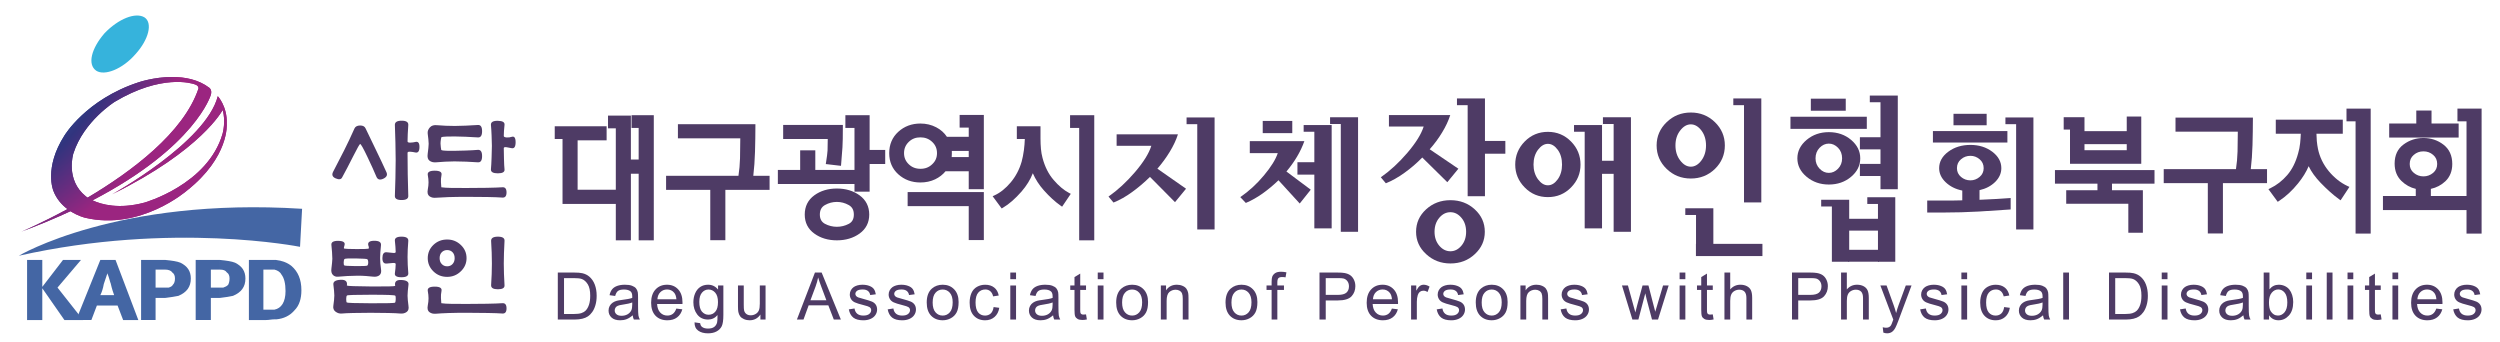 <?xml version="1.0" encoding="utf-8"?>
<!-- Generator: Adobe Illustrator 16.0.0, SVG Export Plug-In . SVG Version: 6.00 Build 0)  -->
<!DOCTYPE svg PUBLIC "-//W3C//DTD SVG 1.1//EN" "http://www.w3.org/Graphics/SVG/1.1/DTD/svg11.dtd">
<svg version="1.1" id="Layer_1" xmlns="http://www.w3.org/2000/svg" xmlns:xlink="http://www.w3.org/1999/xlink" x="0px" y="0px"
	 width="300px" height="41px" viewBox="0 0 300 41" enable-background="new 0 0 300 41" xml:space="preserve">
<g>
	<g>
		<g>
			<path fill="#4E3B65" d="M135.85,23.048c-0.753,0.549-1.498,0.965-2.228,1.258l-0.602-0.719c1.105-0.773,2.165-1.751,3.181-2.936
				c1.015-1.188,1.67-2.236,1.959-3.157h-4.166v-1.372h7.358c-0.217,0.682-0.545,1.378-0.974,2.081
				c-0.429,0.708-0.926,1.388-1.492,2.04l3.439,2.403l-1.325,1.614l-3.004-3.032C137.318,21.896,136.606,22.503,135.85,23.048z"/>
			<path fill="#4E3B65" d="M151.527,23.209c-0.661,0.47-1.34,0.854-2.028,1.144l-0.664-0.699c1.036-0.715,1.983-1.578,2.838-2.606
				c0.854-1.023,1.408-1.914,1.658-2.67h-3.356v-1.441h6.548c-0.221,0.622-0.512,1.245-0.881,1.864
				c-0.367,0.619-0.793,1.212-1.271,1.781l2.918,2.18l-1.322,1.659l-2.549-2.791C152.822,22.208,152.191,22.732,151.527,23.209z
				 M151.527,15.976v-1.464h3.546v1.464H151.527z"/>
			<path fill="#4E3B65" d="M168.536,20.737c-0.757,0.545-1.504,0.968-2.233,1.257l-0.604-0.721c1.107-0.771,2.17-1.748,3.183-2.933
				c1.013-1.185,1.668-2.236,1.959-3.153h-4.168v-1.376h7.357c-0.217,0.685-0.545,1.378-0.974,2.082
				c-0.426,0.709-0.926,1.382-1.492,2.019l3.442,2.334l-1.327,1.617l-3.006-2.963C170.01,19.58,169.301,20.192,168.536,20.737z
				 M176.972,25.124c0.804,0.735,1.205,1.631,1.205,2.694c0,1.048-0.401,1.944-1.205,2.683c-0.798,0.745-1.77,1.114-2.919,1.114
				c-1.134,0-2.104-0.369-2.911-1.114c-0.811-0.738-1.213-1.635-1.213-2.683c0-1.063,0.399-1.959,1.2-2.694
				c0.801-0.732,1.772-1.102,2.924-1.102C175.202,24.022,176.174,24.392,176.972,25.124z M175.366,29.489
				c0.381-0.447,0.569-1.001,0.569-1.671c0-0.682-0.188-1.244-0.569-1.688c-0.378-0.446-0.815-0.666-1.313-0.666
				c-0.512,0-0.958,0.22-1.337,0.666c-0.378,0.444-0.571,1.007-0.571,1.688c0,0.67,0.193,1.224,0.571,1.671
				c0.379,0.443,0.825,0.663,1.337,0.663C174.551,30.152,174.988,29.933,175.366,29.489z"/>
			<path fill="#4E3B65" d="M188.521,16.977c0.763,0.774,1.141,1.697,1.141,2.775c0,1.06-0.378,1.974-1.141,2.745
				c-0.756,0.774-1.686,1.156-2.774,1.156c-1.094,0-2.02-0.382-2.778-1.156c-0.76-0.771-1.142-1.685-1.142-2.745
				c0-1.079,0.382-2.001,1.142-2.775c0.759-0.769,1.685-1.155,2.778-1.155C186.836,15.822,187.766,16.208,188.521,16.977z
				 M186.926,21.518c0.348-0.482,0.518-1.072,0.518-1.765c0-0.715-0.17-1.311-0.518-1.781c-0.346-0.473-0.736-0.711-1.179-0.711
				c-0.436,0-0.825,0.238-1.187,0.711c-0.354,0.471-0.538,1.066-0.538,1.781c0,0.693,0.185,1.283,0.538,1.765
				c0.361,0.479,0.751,0.718,1.187,0.718C186.189,22.235,186.58,21.997,186.926,21.518z"/>
			<path fill="#4E3B65" d="M205.792,14.66c0.792,0.771,1.19,1.704,1.19,2.791c0,1.104-0.398,2.045-1.19,2.819
				c-0.795,0.769-1.76,1.152-2.892,1.152c-1.134,0-2.103-0.384-2.9-1.152c-0.801-0.773-1.205-1.714-1.205-2.819
				c0-1.087,0.404-2.02,1.205-2.791c0.798-0.771,1.767-1.158,2.9-1.158C204.032,13.502,204.997,13.889,205.792,14.66z
				 M204.166,19.261c0.369-0.491,0.557-1.093,0.557-1.81c0-0.712-0.188-1.311-0.557-1.796c-0.375-0.488-0.798-0.733-1.266-0.733
				c-0.471,0-0.893,0.245-1.271,0.733c-0.384,0.485-0.574,1.084-0.574,1.796c0,0.717,0.19,1.319,0.574,1.81
				c0.379,0.497,0.801,0.741,1.271,0.741C203.368,20.002,203.791,19.758,204.166,19.261z"/>
			<path fill="#4E3B65" d="M214.855,15.464v-1.458h9.162v1.458H214.855z M222.133,16.786c0.732,0.62,1.097,1.358,1.097,2.216
				c0,0.857-0.364,1.596-1.097,2.212c-0.732,0.62-1.626,0.93-2.674,0.93c-1.036,0-1.923-0.31-2.665-0.93
				c-0.738-0.616-1.11-1.355-1.11-2.212c0-0.858,0.372-1.596,1.11-2.216c0.742-0.619,1.629-0.929,2.665-0.929
				C220.507,15.857,221.4,16.167,222.133,16.786z M217.301,13.285v-1.441h4.189v1.441H217.301z M220.566,20.243
				c0.325-0.336,0.486-0.747,0.486-1.241c0-0.512-0.161-0.936-0.486-1.269c-0.327-0.333-0.693-0.5-1.107-0.5s-0.785,0.167-1.107,0.5
				c-0.324,0.333-0.488,0.757-0.488,1.269c0,0.494,0.164,0.905,0.488,1.241c0.322,0.337,0.693,0.503,1.107,0.503
				S220.239,20.58,220.566,20.243z"/>
			<path fill="#4E3B65" d="M233.483,21.872c-0.526-0.5-0.785-1.065-0.785-1.69c0-0.772,0.363-1.43,1.099-1.978
				c0.729-0.542,1.616-0.815,2.653-0.815c1.023,0,1.896,0.273,2.62,0.815c0.724,0.548,1.09,1.206,1.09,1.978
				c0,0.609-0.247,1.16-0.735,1.648c-0.492,0.483-1.117,0.816-1.883,0.989v1.155c0.694-0.024,1.358-0.06,1.983-0.096
				c0.629-0.035,1.212-0.077,1.754-0.119v1.376c-1.135,0.084-2.409,0.166-3.823,0.25c-1.42,0.078-2.831,0.119-4.24,0.119h-1.95
				v-1.441h2.034c0.354,0,0.715,0,1.077,0c0.357,0,0.721-0.006,1.097-0.023v-1.174C234.672,22.706,234.008,22.372,233.483,21.872z
				 M231.95,17.102v-1.373h8.937v1.373H231.95z M234.419,15.029v-1.373h3.979v1.373H234.419z M237.555,21.229
				c0.327-0.279,0.485-0.625,0.485-1.047c0-0.438-0.158-0.793-0.485-1.069c-0.324-0.277-0.691-0.414-1.104-0.414
				c-0.433,0-0.808,0.137-1.132,0.414c-0.327,0.276-0.485,0.631-0.485,1.069c0,0.422,0.158,0.768,0.485,1.047
				c0.324,0.274,0.699,0.414,1.132,0.414C236.863,21.643,237.23,21.503,237.555,21.229z"/>
			<polygon fill="#4E3B65" points="142.389,14.901 143.672,14.901 143.672,27.536 145.75,27.536 145.75,14.095 142.389,14.095 			
				"/>
			<polygon fill="#4E3B65" points="240.651,14.095 240.651,14.901 241.935,14.901 241.935,27.536 244.01,27.536 244.01,14.095 			
				"/>
			<polygon fill="#4E3B65" points="156.438,15.81 157.721,15.81 157.721,27.405 159.799,27.405 159.799,15.006 156.438,15.006 			
				"/>
			<polygon fill="#4E3B65" points="159.608,14.881 160.895,14.881 160.895,27.815 162.967,27.815 162.967,14.071 159.608,14.071 			
				"/>
			<g>
				<path fill="#4E3B65" d="M178.195,11.813h-3.359v0.808h1.283v10.925h2.076v-5.101h2.447v-1.533h-2.447V11.813z M207.998,12.621
					h1.283V24.29h2.076V11.813h-3.359V12.621z M224.376,11.468v0.801h1.283v10.437h2.075V11.468H224.376z M218.542,24.778h1.283
					v6.631h2.079v-7.438h-3.362V24.778z M224.075,24.475h1.28v6.935h2.078v-7.741h-3.358V24.475z"/>
			</g>
			<polyline fill="#4E3B65" points="203.523,30.383 203.523,25.797 202.236,25.797 202.236,24.993 205.602,24.993 205.602,30.383 
				203.523,30.383 			"/>
			<rect x="203.511" y="29.263" fill="#4E3B65" width="7.98" height="1.465"/>
			<rect x="155.693" y="19.466" fill="#4E3B65" width="2.507" height="1.489"/>
			<polyline fill="#4E3B65" points="190.162,27.405 190.162,15.81 188.882,15.81 188.882,15.006 192.243,15.006 192.243,27.405 
				190.162,27.405 			"/>
			<polyline fill="#4E3B65" points="193.637,27.815 193.637,14.881 192.351,14.881 192.351,14.071 195.713,14.071 195.713,27.815 
				193.637,27.815 			"/>
			<rect x="191.726" y="19.291" fill="#4E3B65" width="2.508" height="1.569"/>
			<rect x="223.188" y="16.468" fill="#4E3B65" width="2.7" height="1.456"/>
			<rect x="223.188" y="19.668" fill="#4E3B65" width="2.7" height="1.453"/>
			<rect x="221.784" y="29.977" fill="#4E3B65" width="3.687" height="1.427"/>
			<rect x="221.784" y="26.255" fill="#4E3B65" width="3.687" height="1.418"/>
		</g>
		<g>
			<path fill="#4E3B65" d="M45.109,17.983c0.453,0.929,0.875,1.822,1.266,2.686c0.149,0.328,0.024,0.587-0.372,0.774
				c-0.399,0.188-0.676,0.119-0.825-0.215c-0.256-0.615-0.622-1.429-1.104-2.435c-0.48-1.006-0.766-1.513-0.858-1.513
				c-0.06,0-0.34,0.494-0.837,1.48c-0.494,0.985-0.938,1.831-1.325,2.534c-0.122,0.244-0.378,0.283-0.771,0.113
				c-0.39-0.167-0.495-0.426-0.313-0.787c0.465-0.887,0.906-1.739,1.319-2.56c0.414-0.822,0.831-1.704,1.25-2.647
				c0.104-0.226,0.325-0.345,0.665-0.354c0.339-0.005,0.563,0.113,0.667,0.354C44.243,16.191,44.66,17.049,45.109,17.983z
				 M48.929,16.101c-0.015,0.322-0.023,0.608-0.023,0.864c0,0.107,0.11,0.155,0.336,0.149c0.226-0.006,0.423-0.036,0.59-0.078
				c0.342-0.09,0.508,0.116,0.503,0.62c-0.006,0.503-0.176,0.714-0.503,0.64c-0.182-0.045-0.381-0.075-0.599-0.09
				c-0.22-0.015-0.328,0.027-0.328,0.137c0,0.869,0.009,1.73,0.023,2.582c0.015,0.848,0.033,1.708,0.065,2.584
				c0.015,0.327-0.25,0.495-0.804,0.495c-0.548,0-0.819-0.168-0.804-0.495c0.03-0.679,0.053-1.394,0.065-2.144
				c0.018-0.753,0.03-1.465,0.03-2.144c0-0.676-0.012-1.376-0.03-2.108c-0.012-0.733-0.036-1.43-0.065-2.108
				c-0.015-0.346,0.256-0.521,0.816-0.521c0.556,0,0.819,0.176,0.792,0.521C48.962,15.414,48.944,15.774,48.929,16.101z"/>
			<path fill="#4E3B65" d="M52.914,21.852c0.015,0.262,0.03,0.468,0.044,0.622c0.271,0.042,0.682,0.065,1.23,0.078
				c0.544,0.006,1.167,0.006,1.861,0.006c0.708,0,1.492-0.004,2.355-0.019c0.863-0.018,1.486-0.038,1.861-0.065
				c0.349-0.035,0.519,0.173,0.519,0.617c0,0.443-0.169,0.65-0.519,0.618c-0.375-0.03-0.961-0.05-1.759-0.067
				c-0.798-0.013-1.617-0.019-2.457-0.019c-0.828,0-1.566,0.009-2.225,0.03c-0.654,0.023-1.149,0.051-1.497,0.077
				c-0.316,0.036-0.581-0.026-0.789-0.179c-0.211-0.148-0.28-0.418-0.203-0.811c0.059-0.303,0.089-0.584,0.089-0.857
				c0-0.269-0.03-0.565-0.089-0.881c-0.063-0.346,0.22-0.519,0.833-0.519c0.616,0,0.887,0.173,0.813,0.519
				C52.922,21.307,52.899,21.586,52.914,21.852z M55.886,16.411c-0.572-0.024-1.01-0.036-1.305-0.036
				c-0.304,0-0.631,0.006-0.983,0.012c-0.357,0.009-0.568,0.039-0.646,0.095c-0.012,0.054-0.03,0.155-0.053,0.304
				c-0.024,0.149-0.036,0.298-0.036,0.45c0,0.14,0.012,0.286,0.036,0.435c0.023,0.146,0.042,0.253,0.053,0.325
				c0.078,0.053,0.283,0.086,0.623,0.095c0.339,0.006,0.658,0.006,0.959,0.006c0.3,0,0.75-0.012,1.343-0.033
				c0.592-0.021,1.078-0.044,1.456-0.08c0.346-0.03,0.518,0.22,0.518,0.748c0,0.527-0.172,0.777-0.518,0.744
				c-0.378-0.026-0.839-0.057-1.391-0.077c-0.551-0.021-1.019-0.033-1.408-0.033c-0.375,0-0.745,0.012-1.105,0.033
				c-0.36,0.021-0.724,0.051-1.081,0.077c-0.324,0.033-0.592-0.033-0.801-0.188c-0.211-0.152-0.283-0.429-0.224-0.834
				c0.03-0.268,0.06-0.494,0.081-0.679s0.036-0.357,0.036-0.515c0-0.155-0.015-0.336-0.036-0.551
				c-0.021-0.208-0.05-0.435-0.081-0.685c-0.03-0.268,0.06-0.512,0.26-0.735c0.196-0.224,0.494-0.313,0.884-0.265
				c0.294,0.03,0.637,0.048,1.019,0.065c0.383,0.018,0.747,0.024,1.095,0.024c0.342,0,0.783-0.012,1.319-0.036
				c0.533-0.021,1.009-0.048,1.432-0.078c0.346-0.033,0.518,0.215,0.518,0.745s-0.172,0.774-0.518,0.744
				C56.939,16.459,56.458,16.435,55.886,16.411z M60.477,15.702c-0.018,0.245-0.023,0.447-0.023,0.611
				c0,0.104,0.112,0.164,0.336,0.182c0.226,0.012,0.419-0.009,0.586-0.068c0.33-0.122,0.497,0.092,0.497,0.64
				c0,0.554-0.167,0.786-0.497,0.711c-0.182-0.045-0.378-0.081-0.599-0.113c-0.217-0.027-0.324,0.009-0.324,0.113
				c0,0.226,0.005,0.646,0.023,1.254c0.014,0.61,0.036,1.033,0.065,1.271c0.047,0.334-0.221,0.497-0.801,0.497
				s-0.857-0.163-0.828-0.497c0.03-0.342,0.06-0.813,0.078-1.408c0.023-0.593,0.036-1.054,0.036-1.388
				c0-0.345-0.012-0.765-0.036-1.263c-0.018-0.497-0.048-0.911-0.078-1.238c-0.03-0.346,0.247-0.519,0.828-0.509
				c0.581,0.009,0.849,0.176,0.801,0.509C60.513,15.232,60.491,15.464,60.477,15.702z"/>
			<path fill="#4E3B65" d="M42.822,29.888c0.836,0,1.307-0.018,1.408-0.047c0.036-0.072,0.042-0.144,0.024-0.212
				c-0.012-0.068-0.036-0.14-0.065-0.218c-0.075-0.346,0.17-0.518,0.729-0.518c0.569,0,0.831,0.172,0.801,0.518
				c-0.03,0.286-0.054,0.575-0.078,0.861c-0.021,0.285-0.029,0.515-0.029,0.699c0,0.238,0.009,0.459,0.029,0.655
				c0.024,0.193,0.048,0.411,0.078,0.651c0.062,0.343,0,0.594-0.179,0.745c-0.181,0.148-0.426,0.211-0.747,0.179
				c-0.283-0.03-0.574-0.057-0.864-0.08c-0.294-0.024-0.628-0.036-1.006-0.036c-0.375,0-0.781,0.012-1.224,0.036
				c-0.447,0.023-0.813,0.05-1.095,0.08c-0.274,0.032-0.492-0.039-0.659-0.214c-0.164-0.17-0.223-0.424-0.176-0.754
				c0.03-0.271,0.051-0.494,0.075-0.679c0.023-0.179,0.036-0.346,0.036-0.495c0-0.256-0.012-0.523-0.036-0.801
				c-0.023-0.276-0.045-0.563-0.075-0.849c-0.047-0.346,0.229-0.512,0.822-0.506c0.592,0.006,0.846,0.179,0.754,0.506
				c-0.03,0.126-0.057,0.209-0.068,0.262c-0.012,0.055-0.012,0.103,0,0.149C41.474,29.864,41.989,29.888,42.822,29.888z
				 M44.511,34.376c1.867,0.015,2.834-0.01,2.912-0.066c-0.107-0.513,0.149-0.747,0.762-0.712c0.617,0.036,0.89,0.227,0.831,0.575
				c-0.029,0.224-0.053,0.462-0.077,0.712c-0.024,0.247-0.033,0.446-0.033,0.599c0,0.134,0.009,0.318,0.033,0.55
				c0.024,0.233,0.048,0.453,0.077,0.665c0.06,0.349-0.012,0.598-0.227,0.744c-0.206,0.151-0.47,0.212-0.785,0.179
				c-0.284-0.027-0.754-0.051-1.403-0.063c-0.649-0.018-1.357-0.024-2.12-0.024c-0.765,0-1.459,0.007-2.082,0.024
				c-0.622,0.012-1.075,0.035-1.357,0.063c-0.271,0.033-0.524-0.039-0.766-0.212c-0.238-0.172-0.331-0.423-0.271-0.756
				c0.033-0.209,0.059-0.429,0.081-0.652c0.023-0.227,0.033-0.408,0.033-0.542c0-0.14-0.009-0.327-0.033-0.574
				c-0.021-0.25-0.048-0.494-0.081-0.732c-0.042-0.349,0.235-0.542,0.842-0.578s0.87,0.196,0.777,0.691
				C41.688,34.324,42.646,34.36,44.511,34.376z M41.242,31.478c-0.009,0.203,0.017,0.328,0.077,0.373
				c0.06,0.044,0.516,0.068,1.376,0.08c0.857,0.006,1.319-0.015,1.379-0.06c0.071-0.06,0.113-0.188,0.113-0.381
				c0-0.196-0.042-0.322-0.113-0.385c-0.06-0.045-0.516-0.074-1.367-0.092c-0.848-0.012-1.304,0.006-1.367,0.071
				C41.283,31.142,41.248,31.275,41.242,31.478z M41.545,35.885c0,0.227,0.024,0.363,0.069,0.411
				c0.062,0.057,1.03,0.089,2.909,0.096c1.882,0.011,2.841-0.019,2.889-0.078c0.042-0.06,0.071-0.196,0.077-0.417
				c0.009-0.217-0.012-0.357-0.056-0.413c-0.045-0.081-1.007-0.116-2.886-0.116s-2.847,0.032-2.909,0.092
				S41.545,35.661,41.545,35.885z M47.453,32.223c0.018-0.19,0.03-0.366,0.03-0.533c0-0.104-0.11-0.146-0.318-0.134
				c-0.212,0.018-0.468,0.035-0.769,0.071c-0.346,0.03-0.515-0.196-0.506-0.679c0.006-0.482,0.176-0.706,0.506-0.676
				c0.336,0.029,0.596,0.056,0.792,0.08c0.194,0.023,0.295-0.021,0.295-0.125c0-0.196-0.012-0.399-0.03-0.61
				c-0.012-0.211-0.036-0.444-0.065-0.7c-0.045-0.345,0.22-0.518,0.794-0.518c0.572,0,0.84,0.173,0.813,0.518
				c-0.032,0.408-0.05,0.738-0.065,1.007c-0.015,0.262-0.023,0.565-0.023,0.911s0.009,0.667,0.023,0.959
				c0.015,0.291,0.033,0.619,0.065,0.982c0.027,0.327-0.247,0.494-0.824,0.494c-0.581,0-0.843-0.167-0.783-0.494
				C47.417,32.592,47.44,32.413,47.453,32.223z"/>
			<path fill="#4E3B65" d="M52.914,35.763c0.015,0.266,0.03,0.471,0.044,0.622c0.271,0.042,0.682,0.069,1.23,0.078
				c0.544,0.006,1.167,0.009,1.861,0.009c0.708,0,1.492-0.006,2.355-0.021c0.863-0.019,1.486-0.036,1.861-0.066
				c0.349-0.032,0.519,0.173,0.519,0.62c0,0.44-0.169,0.649-0.519,0.616c-0.375-0.027-0.961-0.051-1.759-0.063
				c-0.798-0.018-1.617-0.024-2.457-0.024c-0.828,0-1.566,0.007-2.225,0.03c-0.654,0.023-1.149,0.051-1.497,0.083
				c-0.316,0.03-0.581-0.032-0.789-0.185c-0.211-0.148-0.28-0.416-0.203-0.81c0.059-0.301,0.089-0.587,0.089-0.858
				c0-0.268-0.03-0.56-0.089-0.875c-0.063-0.351,0.22-0.523,0.833-0.523c0.616,0,0.887,0.173,0.813,0.523
				C52.922,35.218,52.899,35.498,52.914,35.763z M55.295,29.391c0.461,0.438,0.691,0.965,0.691,1.59c0,0.61-0.23,1.141-0.691,1.581
				c-0.453,0.441-1,0.662-1.638,0.662c-0.652,0-1.203-0.221-1.652-0.662c-0.45-0.44-0.676-0.971-0.676-1.581
				c0-0.625,0.226-1.152,0.676-1.59c0.45-0.432,1-0.649,1.652-0.649C54.295,28.741,54.843,28.959,55.295,29.391z M53.011,30.27
				c-0.172,0.173-0.256,0.41-0.256,0.711c0,0.289,0.084,0.524,0.256,0.703c0.165,0.182,0.385,0.273,0.646,0.273
				c0.266,0,0.486-0.092,0.649-0.273c0.167-0.179,0.253-0.414,0.253-0.703c0-0.301-0.087-0.538-0.253-0.711
				c-0.164-0.173-0.384-0.263-0.649-0.263C53.396,30.007,53.176,30.097,53.011,30.27z M59.747,28.399
				c0.56,0,0.825,0.173,0.795,0.518c-0.03,0.56-0.051,1.042-0.065,1.459c-0.018,0.411-0.023,0.828-0.023,1.251
				c0,0.42,0.005,0.834,0.023,1.235c0.014,0.408,0.036,0.858,0.065,1.355c0.03,0.333-0.235,0.494-0.795,0.494
				c-0.557,0-0.828-0.161-0.813-0.494c0.033-0.465,0.054-0.911,0.069-1.331c0.018-0.42,0.024-0.84,0.024-1.26
				c0-0.423-0.006-0.86-0.024-1.31c-0.015-0.453-0.036-0.918-0.069-1.4C58.919,28.572,59.19,28.399,59.747,28.399z"/>
		</g>
		<g>
			<g>
				<path fill="#4E3B65" d="M74.1,24.272h-6.393v-7.798h-0.936v-1.117h5.818v1.28h-3.478v6.336H74.1V15.19h-0.935v-1.113h2.34v5.27
					h1.34v-4.204h-0.858v-1.113h2.26v14.604h-1.402v-7.988h-1.34v7.988H74.1V24.272z"/>
				<path fill="#4E3B65" d="M78.456,28.84H76.64v-7.992h-0.933v7.992h-1.81v-4.365h-6.394v-7.796h-0.935v-1.527h6.226v1.688h-3.48
					v5.925h4.583v-7.366h-0.936v-1.527h2.745v5.271h0.933v-3.791h-0.854v-1.53h2.671V28.84z M77.05,28.429h0.989V14.231h-1.846
					v0.709h0.857v4.609h-1.751v-5.268H73.37v0.707h0.935v8.188h-5.399v-6.742h3.476v-0.872h-5.405v0.706h0.936v7.795h6.393v4.365
					h0.994v-7.991h1.751V28.429z"/>
			</g>
			<g>
				<path fill="#4E3B65" d="M88.792,21.301c0.125-0.744,0.193-1.513,0.214-2.308c0.021-0.795,0.033-1.659,0.033-2.599h-7.489v-1.281
					h8.895c0,0.95-0.018,1.98-0.047,3.084c-0.03,1.105-0.107,2.139-0.235,3.104h1.98v1.28h-5.297v6.039h-1.406v-6.039h-5.303v-1.28
					H88.792z"/>
				<path fill="#4E3B65" d="M87.043,28.825h-1.811v-6.042H79.93v-1.691h8.686c0.104-0.679,0.169-1.387,0.188-2.105
					c0.021-0.735,0.03-1.531,0.03-2.391H81.35v-1.691h9.299v0.208c0,0.953-0.018,1.995-0.048,3.088
					c-0.029,1.021-0.101,1.991-0.205,2.891h1.953v1.691h-5.306V28.825z M85.641,28.414h0.995v-6.038h5.304v-0.873h-2.013
					l0.029-0.231c0.125-0.947,0.203-1.984,0.232-3.08c0.03-1.012,0.047-1.978,0.047-2.876h-8.477v0.87h7.489v0.208
					c0,0.94-0.012,1.81-0.036,2.602c-0.018,0.801-0.096,1.587-0.22,2.334l-0.03,0.173H80.34v0.873h5.3V28.414z"/>
			</g>
			<g>
				<path fill="#4E3B65" d="M102.748,20.592v-5.449h-1.093v-1.113h2.495v4.168h1.871v1.281h-1.871v3.317h-1.402v-0.924h-9.205v-1.28
					h2.684v-2.347h1.406v2.347H102.748z M100.937,15.19c0,1.132-0.018,1.951-0.047,2.466c-0.03,0.512-0.08,1.185-0.155,2.019
					l-1.403-0.167c0.101-0.655,0.161-1.131,0.179-1.435c0.012-0.301,0.021-0.834,0.021-1.599h-5.347V15.19H100.937z M100.422,22.825
					c1.019,0,1.888,0.262,2.605,0.78c0.718,0.518,1.078,1.232,1.078,2.144c0,0.894-0.36,1.602-1.078,2.114
					c-0.718,0.515-1.587,0.771-2.605,0.771c-1.009,0-1.87-0.256-2.579-0.771c-0.715-0.513-1.069-1.221-1.069-2.114
					c0-0.911,0.354-1.626,1.069-2.144C98.552,23.087,99.413,22.825,100.422,22.825z M100.422,27.419
					c0.539,0,1.048-0.121,1.528-0.377c0.479-0.251,0.718-0.683,0.718-1.293c0-0.613-0.239-1.055-0.718-1.322
					c-0.48-0.268-0.989-0.404-1.528-0.404s-1.051,0.137-1.528,0.404s-0.718,0.709-0.718,1.322c0,0.602,0.241,1.03,0.718,1.286
					S99.883,27.419,100.422,27.419z"/>
				<path fill="#4E3B65" d="M100.422,28.84c-1.045,0-1.959-0.271-2.701-0.81c-0.768-0.551-1.152-1.322-1.152-2.281
					c0-0.977,0.384-1.751,1.149-2.311c0.744-0.543,1.658-0.816,2.704-0.816c1.057,0,1.975,0.273,2.724,0.816
					c0.769,0.56,1.162,1.334,1.162,2.311c0,0.959-0.393,1.73-1.162,2.281C102.393,28.569,101.479,28.84,100.422,28.84z
					 M100.422,23.03c-0.959,0-1.786,0.25-2.462,0.742c-0.655,0.481-0.983,1.128-0.983,1.977c0,0.834,0.328,1.471,0.983,1.947
					c0.676,0.488,1.503,0.732,2.462,0.732c0.974,0,1.808-0.244,2.487-0.732c0.664-0.477,0.988-1.113,0.988-1.947
					c0-0.849-0.325-1.495-0.992-1.977C102.229,23.28,101.396,23.03,100.422,23.03z M100.422,27.625
					c-0.575,0-1.117-0.137-1.625-0.411c-0.545-0.292-0.826-0.786-0.826-1.465c0-0.69,0.28-1.197,0.826-1.5
					c1.012-0.572,2.239-0.572,3.254,0c0.545,0.303,0.822,0.81,0.822,1.5c0,0.691-0.277,1.186-0.828,1.477
					C101.539,27.494,100.994,27.625,100.422,27.625z M100.422,24.23c-0.503,0-0.982,0.125-1.426,0.375
					c-0.414,0.232-0.614,0.604-0.614,1.144c0,0.521,0.2,0.885,0.607,1.107c0.894,0.477,1.972,0.477,2.865,0.006
					c0.411-0.214,0.607-0.58,0.607-1.113c0-0.539-0.196-0.911-0.613-1.144C101.404,24.355,100.922,24.23,100.422,24.23z
					 M104.355,22.998h-1.817v-0.917h-9.195V20.39h2.677v-2.35h1.817v2.35h4.701v-5.039h-1.092v-1.53h2.909v4.168h1.87v1.691h-1.87
					V22.998z M102.95,22.587h0.995V19.27h1.871v-0.867h-1.871v-4.171h-2.084v0.709h1.089v5.856h-5.526v-2.346h-0.991v2.346h-2.68
					v0.87h9.198V22.587z M100.919,19.901l-1.825-0.214l0.033-0.208c0.102-0.646,0.164-1.123,0.179-1.417
					c0.012-0.266,0.024-0.73,0.024-1.382h-5.351v-1.69h7.164v0.202c0,1.126-0.015,1.96-0.048,2.478
					c-0.033,0.512-0.086,1.191-0.158,2.025L100.919,19.901z M99.565,19.329l0.982,0.113c0.065-0.732,0.11-1.331,0.137-1.798
					c0.03-0.479,0.047-1.233,0.047-2.246h-6.339v0.87h5.345v0.206c0,0.777-0.005,1.307-0.024,1.61
					C99.701,18.362,99.651,18.77,99.565,19.329z"/>
			</g>
			<g>
				<path fill="#4E3B65" d="M117.853,22.497h-1.402v-2.149h-3.088c-0.321,0.417-0.732,0.744-1.238,0.982
					c-0.503,0.242-1.063,0.363-1.676,0.363c-0.986,0-1.826-0.31-2.51-0.929c-0.686-0.616-1.031-1.414-1.031-2.388
					c0-0.983,0.345-1.787,1.031-2.412c0.684-0.625,1.524-0.936,2.51-0.936c0.654,0,1.256,0.143,1.804,0.423
					c0.542,0.286,0.968,0.676,1.269,1.167h2.93v-1.507h-1.093v-1.12h2.495V22.497z M110.463,20.461c0.616,0,1.131-0.203,1.551-0.607
					c0.423-0.405,0.634-0.896,0.634-1.477c0-0.592-0.214-1.09-0.64-1.495c-0.425-0.402-0.947-0.607-1.56-0.607
					c-0.614,0-1.126,0.206-1.543,0.607c-0.417,0.405-0.625,0.903-0.625,1.495c0,0.581,0.208,1.072,0.625,1.477
					C109.322,20.258,109.841,20.461,110.463,20.461z M117.853,28.602h-1.402v-4.067h-7.328v-1.283h8.73V28.602z M116.451,19.049
					V17.9h-2.466c0.013,0.078,0.024,0.155,0.024,0.232c0.006,0.075,0.012,0.155,0.012,0.245c0,0.11-0.006,0.22-0.018,0.336
					s-0.024,0.227-0.047,0.336H116.451z"/>
				<path fill="#4E3B65" d="M118.061,28.81h-1.813v-4.072h-7.331v-1.691h9.144V28.81z M116.656,28.399h0.994v-4.943h-8.322v0.869
					h7.328V28.399z M118.061,22.7h-1.813v-2.149h-2.784c-0.33,0.404-0.75,0.726-1.248,0.967c-0.533,0.254-1.125,0.379-1.768,0.379
					c-1.037,0-1.927-0.328-2.65-0.98c-0.727-0.654-1.093-1.509-1.093-2.54c0-1.039,0.366-1.902,1.093-2.564
					c0.724-0.658,1.613-0.989,2.65-0.989c0.684,0,1.321,0.149,1.896,0.45c0.539,0.28,0.974,0.667,1.287,1.144h2.617v-1.102h-1.093
					v-1.524h2.906V22.7z M116.656,22.292h0.994v-8.09h-2.084v0.703h1.09v1.921h-3.251l-0.06-0.099
					c-0.283-0.455-0.679-0.822-1.188-1.09c-0.515-0.268-1.09-0.405-1.708-0.405c-0.933,0-1.727,0.298-2.371,0.884
					c-0.652,0.587-0.965,1.325-0.965,2.26c0,0.923,0.313,1.653,0.962,2.237c0.643,0.58,1.441,0.871,2.374,0.871
					c0.577,0,1.113-0.112,1.589-0.339c0.474-0.226,0.864-0.536,1.167-0.923l0.06-0.08h3.392V22.292z M110.463,20.664
					c-0.676,0-1.248-0.221-1.701-0.662c-0.458-0.443-0.688-0.989-0.688-1.625c0-0.646,0.229-1.197,0.688-1.638
					c0.453-0.447,1.021-0.667,1.686-0.667c0.667,0,1.235,0.221,1.699,0.662c0.471,0.447,0.703,0.997,0.703,1.644
					c0,0.637-0.232,1.182-0.693,1.625C111.701,20.443,111.129,20.664,110.463,20.664z M110.448,16.482
					c-0.566,0-1.022,0.179-1.4,0.548c-0.378,0.37-0.563,0.81-0.563,1.346c0,0.53,0.184,0.965,0.563,1.331
					c0.378,0.369,0.839,0.55,1.415,0.55c0.563,0,1.027-0.182,1.408-0.553c0.387-0.363,0.569-0.798,0.569-1.328
					c0-0.536-0.185-0.977-0.575-1.346C111.475,16.661,111.013,16.482,110.448,16.482z M116.656,19.255h-2.945l0.045-0.242
					c0.014-0.104,0.032-0.208,0.044-0.315c0.006-0.113,0.012-0.218,0.012-0.322c0-0.083,0-0.161-0.006-0.232
					c-0.006-0.071-0.013-0.143-0.024-0.214l-0.03-0.236h2.903V19.255z M114.197,18.847h2.051v-0.738h-2.031c0,0,0,0.006,0,0.009
					c0.006,0.08,0.006,0.167,0.006,0.259c0,0.116-0.003,0.232-0.012,0.354C114.205,18.77,114.203,18.805,114.197,18.847z"/>
			</g>
			<g>
				<path fill="#4E3B65" d="M124.901,19.002c0.292,1.092,0.753,2.004,1.378,2.733c0.631,0.727,1.269,1.26,1.915,1.6l-0.795,1.182
					c-0.646-0.447-1.307-1.061-1.989-1.822c-0.682-0.769-1.176-1.603-1.492-2.513c-0.256,0.934-0.756,1.821-1.495,2.667
					c-0.735,0.85-1.458,1.482-2.167,1.896l-0.825-1.116c0.717-0.327,1.385-0.864,2.01-1.608c0.625-0.744,1.078-1.602,1.355-2.578
					c0.116-0.417,0.208-0.878,0.277-1.394c0.066-0.512,0.107-1.039,0.117-1.575h-0.968v-1.117h2.433v1.248
					c0,0.461,0.018,0.89,0.057,1.289C124.747,18.293,124.809,18.662,124.901,19.002z M131.112,28.634h-1.405V15.143h-1.093v-1.113
					h2.498V28.634z"/>
				<path fill="#4E3B65" d="M131.312,28.84h-1.811V15.351h-1.093v-1.53h2.903V28.84z M129.913,28.429h0.991V14.231h-2.084v0.709
					h1.093V28.429z M120.203,25.017l-1.087-1.471l0.227-0.104c0.688-0.313,1.34-0.837,1.941-1.552
					c0.604-0.72,1.045-1.56,1.316-2.501c0.11-0.405,0.2-0.863,0.269-1.37c0.056-0.435,0.095-0.884,0.11-1.34h-0.959v-1.527h2.84
					v1.453c0,0.449,0.018,0.878,0.054,1.271c0.035,0.381,0.099,0.745,0.188,1.069c0.28,1.063,0.729,1.958,1.337,2.653
					c0.607,0.71,1.232,1.228,1.849,1.555l0.206,0.107l-1.04,1.542l-0.172-0.119c-0.656-0.458-1.337-1.077-2.025-1.852
					c-0.563-0.631-1.003-1.316-1.318-2.042c-0.292,0.758-0.748,1.494-1.355,2.196c-0.753,0.858-1.498,1.514-2.222,1.936
					L120.203,25.017z M119.738,23.706l0.569,0.766c0.64-0.402,1.298-0.992,1.962-1.754c0.715-0.821,1.203-1.694,1.453-2.591
					l0.179-0.637l0.214,0.625c0.301,0.882,0.79,1.703,1.45,2.442c0.604,0.682,1.2,1.244,1.781,1.667l0.55-0.821
					c-0.599-0.35-1.191-0.864-1.769-1.537c-0.646-0.745-1.125-1.694-1.423-2.811c-0.095-0.351-0.164-0.735-0.2-1.143
					c-0.036-0.405-0.06-0.843-0.06-1.307v-1.042h-2.019v0.706h0.97l-0.005,0.208c-0.012,0.542-0.048,1.081-0.119,1.599
					c-0.068,0.521-0.158,1.004-0.277,1.42c-0.286,1-0.756,1.894-1.396,2.656C121.024,22.837,120.399,23.36,119.738,23.706z"/>
			</g>
		</g>
		<g>
			<path fill="#36B3DC" d="M17.346,2.089c0.997,0.667,0.5,2.656-1.075,4.395c-1.578,1.825-3.737,2.656-4.731,1.995
				C10.464,7.728,10.964,5.82,12.534,4C14.195,2.255,16.271,1.428,17.346,2.089"/>
			<path fill="#4466A4" d="M2.255,30.691c0,0,11.774-7.042,33.996-5.636l-0.247,4.564C36.003,29.62,20.662,26.55,2.255,30.691"/>
			<polygon fill="#4466A4" points="3.25,31.192 5.075,31.192 5.075,34.426 7.561,31.192 9.72,31.192 6.9,34.51 9.97,38.404 
				7.73,38.404 5.075,34.593 5.075,38.404 3.25,38.404 			"/>
			<path fill="#4466A4" d="M12.04,31.192h0.831v1.655l-0.417,1.245c-0.08,0.5-0.247,0.997-0.414,1.325h0.831v1.247h-1.245
				l-0.661,1.739H9.136L12.04,31.192z M12.87,31.192h0.994l2.734,7.212h-1.822l-0.665-1.739H12.87v-1.247h0.828
				c-0.084-0.248-0.25-0.665-0.414-1.403c-0.083-0.166-0.167-0.667-0.414-1.247v0.08V31.192z"/>
			<path fill="#4466A4" d="M16.932,31.192h2.319h0.581v1.161H18.67v2.156h0.911h0.25v1.244h-0.161H18.67v2.65h-1.739V31.192z
				 M19.832,31.192c0.83,0.083,1.411,0.167,1.822,0.333c0.83,0.414,1.245,0.995,1.245,1.906c0,0.994-0.5,1.658-1.489,2.072
				c-0.413,0.083-0.914,0.167-1.578,0.25V34.51h0.417c0.247-0.084,0.413-0.167,0.494-0.334c0.167-0.161,0.253-0.411,0.253-0.744
				c0-0.334-0.087-0.584-0.334-0.747c-0.167-0.248-0.5-0.331-0.83-0.331V31.192z"/>
			<path fill="#4466A4" d="M23.482,31.192h2.319h0.581v1.161h-1.078v2.156h0.914h0.164v1.244h-0.164h-0.914v2.65h-1.822V31.192z
				 M26.383,31.192c0.831,0.083,1.412,0.167,1.825,0.333c0.828,0.414,1.242,0.995,1.242,1.906c0,0.994-0.498,1.658-1.492,2.072
				c-0.33,0.083-0.911,0.167-1.575,0.25V34.51h0.414c0.25-0.084,0.417-0.167,0.581-0.334c0.083-0.161,0.167-0.411,0.167-0.744
				c0-0.334-0.083-0.584-0.331-0.747c-0.167-0.248-0.417-0.331-0.831-0.331V31.192z"/>
			<path fill="#4466A4" d="M29.867,31.192h1.739h1.325v1.161h-0.494h-0.831v4.806h0.912h0.414v1.161
				c-0.331,0-0.655,0.084-0.995,0.084h-2.069V31.192z M32.931,31.192h0.172c0.741,0.083,1.409,0.333,1.903,0.747
				c0.745,0.664,1.162,1.575,1.162,2.897c0,0.997-0.25,1.828-0.833,2.406c-0.572,0.667-1.325,0.997-2.153,1.077h-0.25v-1.161
				c0.831-0.163,1.331-0.911,1.331-2.233c0-0.911-0.169-1.578-0.5-1.995c-0.167-0.327-0.498-0.494-0.831-0.577V31.192z"/>
			<g>
				<defs>
					<path id="SVGID_1_" d="M10.3,23.563c-2.486-1.989-1.498-5.139-1.498-5.139c1.247-3.898,4.979-6.217,4.979-6.217
						c5.56-3.317,9.201-2.24,9.618-2.079c0.5,0.172,0.417,0.503,0.417,0.503c-1.784,5.298-8.037,9.963-13.301,13.086
						C10.372,23.626,10.3,23.563,10.3,23.563 M16.601,9.884C10.3,11.957,7.73,16.269,7.73,16.269
						c-2.486,3.894-1.325,6.627-1.325,6.627c0.381,0.996,1.037,1.704,1.691,2.195c-3.153,1.715-5.512,2.701-5.512,2.701
						c2.153-0.805,4.104-1.626,5.873-2.447c0.923,0.592,1.759,0.785,1.759,0.785c6.631,1.578,12.182-3.234,12.182-3.234
						c5.146-4.054,4.815-8.039,4.815-8.039c0.083-2.069-1.078-3.316-1.078-3.316c-1.412,5.556-12.688,11.776-12.688,11.776
						c10.776-5.309,13.268-10.115,13.268-10.115c0.411,1.325,0,2.82,0,2.82c-1.744,6.131-9.37,8.287-9.37,8.287
						c-3.085,0.828-5.178,0.229-6.242-0.268c12.399-6.45,14.201-12.664,14.201-12.664c0.167-0.581-0.164-0.828-0.164-0.828
						c-1.313-1.009-2.963-1.313-4.464-1.313C18.474,9.235,16.601,9.884,16.601,9.884"/>
				</defs>
				<clipPath id="SVGID_2_">
					<use xlink:href="#SVGID_1_"  overflow="visible"/>
				</clipPath>
				
					<radialGradient id="SVGID_3_" cx="22.25" cy="92.847" r="1.103" gradientTransform="matrix(29.364 0 0 -29.364 -663.125 2726.656)" gradientUnits="userSpaceOnUse">
					<stop  offset="0" style="stop-color:#359553"/>
					<stop  offset="0.01" style="stop-color:#359553"/>
					<stop  offset="0.36" style="stop-color:#2196CC"/>
					<stop  offset="0.75" style="stop-color:#313480"/>
					<stop  offset="1" style="stop-color:#9B2580"/>
				</radialGradient>
				<rect x="2.585" y="8.89" clip-path="url(#SVGID_2_)" fill="url(#SVGID_3_)" width="24.959" height="18.902"/>
			</g>
			<g>
				<defs>
					<path id="SVGID_4_" d="M10.3,23.563c-2.486-1.989-1.498-5.139-1.498-5.139c1.247-3.898,4.979-6.217,4.979-6.217
						c5.56-3.317,9.201-2.24,9.618-2.079c0.5,0.172,0.417,0.503,0.417,0.503c-1.784,5.298-8.037,9.963-13.301,13.086
						C10.372,23.626,10.3,23.563,10.3,23.563 M16.601,9.884C10.3,11.957,7.73,16.269,7.73,16.269
						c-2.486,3.894-1.325,6.627-1.325,6.627c0.381,0.996,1.037,1.704,1.691,2.195c-3.153,1.715-5.512,2.701-5.512,2.701
						c2.153-0.805,4.104-1.626,5.873-2.447c0.923,0.592,1.759,0.785,1.759,0.785c6.631,1.578,12.182-3.234,12.182-3.234
						c5.146-4.054,4.815-8.039,4.815-8.039c0.083-2.069-1.078-3.316-1.078-3.316c-1.412,5.556-12.688,11.776-12.688,11.776
						c10.776-5.309,13.268-10.115,13.268-10.115c0.411,1.325,0,2.82,0,2.82c-1.744,6.131-9.37,8.287-9.37,8.287
						c-3.085,0.828-5.178,0.229-6.242-0.268c12.399-6.45,14.201-12.664,14.201-12.664c0.167-0.581-0.164-0.828-0.164-0.828
						c-1.313-1.009-2.963-1.313-4.464-1.313C18.474,9.235,16.601,9.884,16.601,9.884"/>
				</defs>
				<clipPath id="SVGID_5_">
					<use xlink:href="#SVGID_4_"  overflow="visible"/>
				</clipPath>
				
					<radialGradient id="SVGID_6_" cx="22.25" cy="92.847" r="1.103" gradientTransform="matrix(29.364 0 0 -29.364 -663.125 2726.656)" gradientUnits="userSpaceOnUse">
					<stop  offset="0" style="stop-color:#359553"/>
					<stop  offset="0.01" style="stop-color:#359553"/>
					<stop  offset="0.36" style="stop-color:#2697CB"/>
					<stop  offset="0.75" style="stop-color:#31347E"/>
					<stop  offset="1" style="stop-color:#9B2580"/>
				</radialGradient>
				<rect x="2.585" y="8.89" clip-path="url(#SVGID_5_)" fill="url(#SVGID_6_)" width="24.959" height="18.902"/>
			</g>
		</g>
		<g>
			<path fill="#4E3B65" d="M270.3,17.406c0.027-1.09,0.048-2.129,0.048-3.085v-0.206h-9.287v1.688h7.477
				c-0.006,0.857-0.015,1.652-0.033,2.385c-0.021,0.723-0.083,1.432-0.19,2.106h-8.668v1.685h5.291v6.033h1.813v-6.033h5.292v-1.685
				h-1.95C270.201,19.392,270.27,18.424,270.3,17.406z"/>
			<polygon fill="#4E3B65" points="281.579,14.559 282.669,14.559 282.669,28.03 284.482,28.03 284.482,13.034 281.579,13.034 			
				"/>
			<path fill="#4E3B65" d="M279.459,20.547c-0.652-0.789-1.096-1.691-1.302-2.68c-0.059-0.286-0.106-0.604-0.14-0.95
				c-0.023-0.286-0.039-0.578-0.042-0.869h3.16v-1.685h-8.04v1.685h3.002c-0.019,0.381-0.039,0.763-0.081,1.137
				c-0.044,0.429-0.125,0.834-0.238,1.212c-0.28,1.045-0.718,1.927-1.301,2.605c-0.59,0.685-1.275,1.221-2.046,1.59l-0.221,0.104
				l1.117,1.521l0.164-0.106c0.81-0.533,1.581-1.241,2.277-2.108c0.563-0.694,0.988-1.388,1.271-2.06
				c0.321,0.67,0.804,1.336,1.435,1.992c0.772,0.801,1.522,1.469,2.222,1.975l0.176,0.125l1.061-1.608l-0.218-0.099
				C280.877,21.938,280.117,21.342,279.459,20.547z"/>
			<polygon fill="#4E3B65" points="295.038,14.821 291.783,14.821 291.783,13.264 289.955,13.264 289.955,14.821 286.703,14.821 
				286.703,16.507 295.038,16.507 			"/>
			<path fill="#4E3B65" d="M294.893,13.034v1.525h1.09v8.963h-4.279v-0.858c0.664-0.143,1.25-0.452,1.745-0.916
				c0.544-0.521,0.824-1.215,0.824-2.067c0-1.007-0.354-1.787-1.063-2.328c-0.686-0.527-1.492-0.795-2.397-0.795
				c-0.879,0-1.683,0.259-2.376,0.771c-0.721,0.521-1.081,1.298-1.081,2.302c0,0.852,0.274,1.552,0.816,2.081
				c0.488,0.477,1.068,0.798,1.721,0.953v0.858h-3.939v1.688h10.029v2.82h1.81V13.034H294.893z M289.648,18.591
				c0.333-0.289,0.715-0.429,1.164-0.429c0.453,0,0.837,0.14,1.17,0.429c0.322,0.277,0.48,0.631,0.48,1.09
				c0,0.44-0.162,0.786-0.483,1.06c-0.342,0.283-0.724,0.424-1.167,0.424c-0.44,0-0.821-0.141-1.158-0.424
				c-0.328-0.273-0.488-0.619-0.488-1.06C289.166,19.222,289.324,18.868,289.648,18.591z"/>
			<g>
				<path fill="#4E3B65" d="M248.399,19.654h8.552v-5.67h-1.742v1.754h-5.071v-1.673h-2.495v1.483h0.757V19.654z M250.138,18.025
					v-0.727h5.071v0.727H250.138z"/>
				<polygon fill="#4E3B65" points="258.541,22.039 258.541,20.41 246.595,20.41 246.595,22.039 251.695,22.039 251.695,22.828 
					247.946,22.828 247.946,24.451 255.399,24.451 255.399,27.929 257.145,27.929 257.145,22.828 253.438,22.828 253.438,22.039 
									"/>
			</g>
		</g>
	</g>
	<g>
		<path fill="#4E3B65" d="M66.936,38.345v-5.64h1.941c0.44,0,0.774,0.026,1.003,0.08c0.324,0.074,0.602,0.211,0.828,0.402
			c0.298,0.253,0.521,0.574,0.667,0.965c0.149,0.393,0.224,0.839,0.224,1.34c0,0.429-0.051,0.81-0.152,1.138
			c-0.098,0.333-0.229,0.607-0.384,0.821c-0.158,0.221-0.328,0.387-0.512,0.512c-0.188,0.126-0.411,0.221-0.673,0.283
			c-0.266,0.063-0.566,0.099-0.909,0.099H66.936z M67.683,37.678h1.203c0.372,0,0.664-0.036,0.875-0.104s0.378-0.167,0.506-0.292
			c0.176-0.176,0.313-0.413,0.411-0.711c0.102-0.302,0.148-0.661,0.148-1.09c0-0.59-0.095-1.042-0.288-1.358
			c-0.194-0.315-0.429-0.529-0.706-0.637c-0.2-0.078-0.523-0.113-0.968-0.113h-1.181V37.678z"/>
		<path fill="#4E3B65" d="M75.925,37.838c-0.256,0.221-0.503,0.373-0.739,0.465c-0.238,0.09-0.491,0.131-0.766,0.131
			c-0.447,0-0.792-0.106-1.033-0.327s-0.36-0.5-0.36-0.84c0-0.202,0.045-0.381,0.134-0.548c0.093-0.167,0.211-0.298,0.361-0.399
			c0.146-0.101,0.312-0.176,0.497-0.226c0.134-0.036,0.34-0.071,0.613-0.104c0.56-0.068,0.971-0.146,1.236-0.238
			c0.003-0.095,0.003-0.155,0.003-0.182c0-0.28-0.065-0.479-0.193-0.596c-0.179-0.155-0.44-0.231-0.79-0.231
			c-0.327,0-0.565,0.053-0.72,0.166c-0.159,0.116-0.271,0.318-0.346,0.607l-0.676-0.093c0.06-0.288,0.161-0.521,0.304-0.699
			c0.14-0.179,0.342-0.315,0.61-0.414c0.269-0.095,0.575-0.143,0.927-0.143c0.348,0,0.634,0.038,0.851,0.122
			c0.218,0.083,0.378,0.185,0.479,0.31c0.104,0.125,0.176,0.28,0.217,0.471c0.021,0.118,0.033,0.333,0.033,0.637v0.924
			c0,0.646,0.015,1.054,0.044,1.224c0.029,0.17,0.089,0.333,0.176,0.491h-0.724C75.993,38.201,75.946,38.031,75.925,37.838z
			 M75.868,36.293c-0.25,0.104-0.628,0.19-1.131,0.262c-0.283,0.039-0.486,0.086-0.602,0.141c-0.119,0.047-0.211,0.125-0.274,0.223
			c-0.065,0.099-0.095,0.209-0.095,0.33c0,0.186,0.068,0.337,0.208,0.459c0.14,0.125,0.346,0.186,0.613,0.186
			c0.269,0,0.503-0.058,0.712-0.173c0.208-0.12,0.361-0.277,0.459-0.479c0.074-0.158,0.11-0.388,0.11-0.694V36.293z"/>
		<path fill="#4E3B65" d="M81.16,37.028l0.718,0.089c-0.113,0.417-0.322,0.742-0.629,0.972c-0.303,0.231-0.693,0.345-1.17,0.345
			c-0.596,0-1.069-0.185-1.42-0.551c-0.348-0.366-0.524-0.884-0.524-1.546c0-0.69,0.176-1.22,0.53-1.602
			c0.354-0.381,0.813-0.568,1.379-0.568c0.545,0,0.992,0.185,1.336,0.557c0.346,0.372,0.519,0.894,0.519,1.569
			c0,0.041,0,0.104-0.003,0.185h-3.046c0.027,0.449,0.152,0.792,0.381,1.03c0.229,0.241,0.512,0.36,0.854,0.36
			c0.253,0,0.471-0.068,0.649-0.202C80.912,37.534,81.056,37.32,81.16,37.028z M78.888,35.909h2.281
			c-0.03-0.346-0.119-0.602-0.262-0.774c-0.22-0.269-0.506-0.399-0.857-0.399c-0.318,0-0.583,0.107-0.801,0.318
			C79.03,35.266,78.911,35.552,78.888,35.909z"/>
		<path fill="#4E3B65" d="M83.345,38.681l0.673,0.099c0.026,0.208,0.107,0.363,0.235,0.456c0.169,0.128,0.405,0.193,0.703,0.193
			c0.321,0,0.568-0.065,0.741-0.193c0.175-0.128,0.292-0.308,0.354-0.539c0.036-0.141,0.054-0.435,0.051-0.888
			c-0.304,0.357-0.679,0.536-1.131,0.536c-0.56,0-0.995-0.203-1.304-0.607c-0.307-0.405-0.462-0.894-0.462-1.459
			c0-0.391,0.071-0.751,0.211-1.078c0.143-0.33,0.346-0.584,0.613-0.766c0.268-0.179,0.584-0.268,0.944-0.268
			c0.482,0,0.882,0.193,1.194,0.583v-0.491h0.637v3.531c0,0.635-0.065,1.084-0.193,1.353c-0.131,0.262-0.334,0.473-0.616,0.625
			C85.715,39.923,85.37,40,84.958,40c-0.485,0-0.88-0.107-1.179-0.327C83.479,39.452,83.333,39.125,83.345,38.681z M83.917,36.228
			c0,0.536,0.107,0.926,0.318,1.173c0.215,0.247,0.48,0.369,0.801,0.369c0.318,0,0.583-0.122,0.8-0.366
			c0.215-0.244,0.322-0.631,0.322-1.152c0-0.5-0.11-0.878-0.333-1.132c-0.221-0.253-0.489-0.377-0.802-0.377
			c-0.306,0-0.568,0.121-0.783,0.372C84.024,35.363,83.917,35.736,83.917,36.228z"/>
		<path fill="#4E3B65" d="M91.25,38.345v-0.602c-0.315,0.461-0.75,0.69-1.295,0.69c-0.241,0-0.465-0.044-0.676-0.137
			c-0.208-0.093-0.364-0.208-0.465-0.349c-0.102-0.14-0.172-0.313-0.214-0.515c-0.027-0.134-0.042-0.352-0.042-0.644v-2.531h0.693
			v2.264c0,0.363,0.012,0.607,0.042,0.732c0.045,0.182,0.137,0.324,0.277,0.429c0.14,0.104,0.316,0.154,0.524,0.154
			c0.205,0,0.402-0.053,0.583-0.16c0.182-0.104,0.31-0.25,0.387-0.435c0.075-0.182,0.113-0.447,0.113-0.799v-2.186h0.69v4.086H91.25
			z"/>
		<path fill="#4E3B65" d="M95.628,38.345l2.165-5.64h0.804l2.308,5.64h-0.849l-0.658-1.709H97.04l-0.62,1.709H95.628z
			 M97.254,36.028h1.911l-0.587-1.561c-0.178-0.477-0.312-0.864-0.402-1.171c-0.071,0.361-0.172,0.721-0.303,1.075L97.254,36.028z"
			/>
		<path fill="#4E3B65" d="M101.86,37.124l0.685-0.107c0.039,0.273,0.146,0.482,0.322,0.631c0.176,0.146,0.423,0.221,0.735,0.221
			c0.319,0,0.553-0.065,0.708-0.196c0.155-0.131,0.232-0.28,0.232-0.456c0-0.157-0.068-0.279-0.206-0.369
			c-0.095-0.063-0.33-0.14-0.706-0.235c-0.509-0.128-0.86-0.238-1.057-0.333c-0.197-0.093-0.345-0.221-0.446-0.388
			c-0.102-0.166-0.152-0.348-0.152-0.548c0-0.182,0.042-0.352,0.125-0.506c0.084-0.155,0.197-0.283,0.34-0.388
			c0.11-0.077,0.256-0.146,0.44-0.202c0.188-0.054,0.387-0.08,0.599-0.08c0.321,0,0.601,0.044,0.845,0.14
			c0.241,0.09,0.42,0.215,0.536,0.373c0.116,0.157,0.193,0.369,0.238,0.634l-0.675,0.089c-0.033-0.208-0.123-0.372-0.269-0.488
			c-0.148-0.119-0.357-0.179-0.625-0.179c-0.319,0-0.545,0.054-0.682,0.158c-0.134,0.104-0.203,0.229-0.203,0.369
			c0,0.09,0.027,0.17,0.083,0.241c0.057,0.077,0.146,0.137,0.265,0.185c0.071,0.026,0.274,0.083,0.613,0.179
			c0.488,0.131,0.831,0.238,1.024,0.321c0.194,0.083,0.346,0.203,0.456,0.363c0.11,0.158,0.167,0.357,0.167,0.59
			s-0.068,0.449-0.202,0.655c-0.134,0.202-0.331,0.36-0.584,0.47c-0.253,0.113-0.541,0.167-0.86,0.167
			c-0.53,0-0.935-0.106-1.215-0.327C102.116,37.886,101.938,37.559,101.86,37.124z"/>
		<path fill="#4E3B65" d="M106.523,37.124l0.684-0.107c0.039,0.273,0.146,0.482,0.322,0.631c0.176,0.146,0.422,0.221,0.735,0.221
			c0.318,0,0.554-0.065,0.708-0.196c0.155-0.131,0.232-0.28,0.232-0.456c0-0.157-0.068-0.279-0.205-0.369
			c-0.095-0.063-0.331-0.14-0.706-0.235c-0.509-0.128-0.86-0.238-1.058-0.333c-0.196-0.093-0.345-0.221-0.446-0.388
			c-0.101-0.166-0.152-0.348-0.152-0.548c0-0.182,0.042-0.352,0.125-0.506c0.083-0.155,0.197-0.283,0.339-0.388
			c0.11-0.077,0.256-0.146,0.44-0.202c0.188-0.054,0.388-0.08,0.599-0.08c0.321,0,0.602,0.044,0.846,0.14
			c0.241,0.09,0.42,0.215,0.536,0.373c0.116,0.157,0.193,0.369,0.238,0.634l-0.676,0.089c-0.033-0.208-0.123-0.372-0.268-0.488
			c-0.149-0.119-0.357-0.179-0.625-0.179c-0.319,0-0.545,0.054-0.682,0.158c-0.134,0.104-0.203,0.229-0.203,0.369
			c0,0.09,0.027,0.17,0.083,0.241c0.056,0.077,0.146,0.137,0.265,0.185c0.071,0.026,0.274,0.083,0.613,0.179
			c0.488,0.131,0.831,0.238,1.024,0.321s0.345,0.203,0.456,0.363c0.11,0.158,0.167,0.357,0.167,0.59s-0.068,0.449-0.202,0.655
			c-0.134,0.202-0.331,0.36-0.584,0.47c-0.253,0.113-0.542,0.167-0.86,0.167c-0.53,0-0.935-0.106-1.215-0.327
			C106.779,37.886,106.6,37.559,106.523,37.124z"/>
		<path fill="#4E3B65" d="M111.207,36.302c0-0.756,0.208-1.316,0.631-1.683c0.352-0.301,0.777-0.452,1.283-0.452
			c0.563,0,1.022,0.182,1.376,0.551c0.357,0.369,0.536,0.875,0.536,1.524c0,0.527-0.077,0.94-0.235,1.241
			c-0.157,0.302-0.387,0.534-0.69,0.7c-0.301,0.167-0.628,0.25-0.986,0.25c-0.571,0-1.033-0.182-1.387-0.548
			C111.383,37.517,111.207,36.992,111.207,36.302z M111.919,36.302c0,0.524,0.113,0.914,0.342,1.174
			c0.226,0.262,0.515,0.393,0.86,0.393c0.343,0,0.629-0.131,0.858-0.393c0.229-0.263,0.342-0.662,0.342-1.197
			c0-0.507-0.116-0.888-0.345-1.149c-0.229-0.259-0.512-0.387-0.855-0.387c-0.345,0-0.634,0.124-0.86,0.387
			C112.032,35.385,111.919,35.777,111.919,36.302z"/>
		<path fill="#4E3B65" d="M119.232,36.847l0.681,0.09c-0.074,0.467-0.265,0.836-0.571,1.102c-0.307,0.265-0.682,0.396-1.128,0.396
			c-0.56,0-1.006-0.182-1.349-0.548c-0.34-0.363-0.509-0.887-0.509-1.569c0-0.443,0.074-0.828,0.22-1.158
			c0.146-0.33,0.369-0.578,0.667-0.744c0.298-0.167,0.623-0.247,0.974-0.247c0.444,0,0.807,0.11,1.089,0.337
			c0.284,0.223,0.462,0.542,0.542,0.955l-0.673,0.104c-0.062-0.274-0.178-0.482-0.339-0.619c-0.164-0.141-0.36-0.209-0.589-0.209
			c-0.352,0-0.634,0.125-0.852,0.376c-0.218,0.249-0.328,0.643-0.328,1.185c0,0.548,0.107,0.947,0.315,1.197
			c0.211,0.25,0.486,0.375,0.825,0.375c0.271,0,0.497-0.083,0.679-0.25C119.068,37.451,119.184,37.195,119.232,36.847z"/>
		<path fill="#4E3B65" d="M121.236,33.503v-0.798h0.69v0.798H121.236z M121.236,38.345v-4.086h0.69v4.086H121.236z"/>
		<path fill="#4E3B65" d="M126.369,37.838c-0.256,0.221-0.503,0.373-0.738,0.465c-0.238,0.09-0.491,0.131-0.765,0.131
			c-0.447,0-0.792-0.106-1.033-0.327c-0.241-0.221-0.361-0.5-0.361-0.84c0-0.202,0.045-0.381,0.134-0.548
			c0.092-0.167,0.211-0.298,0.36-0.399c0.146-0.101,0.313-0.176,0.497-0.226c0.134-0.036,0.339-0.071,0.614-0.104
			c0.559-0.068,0.97-0.146,1.235-0.238c0.003-0.095,0.003-0.155,0.003-0.182c0-0.28-0.065-0.479-0.193-0.596
			c-0.179-0.155-0.441-0.231-0.789-0.231c-0.328,0-0.566,0.053-0.721,0.166c-0.157,0.116-0.271,0.318-0.345,0.607l-0.676-0.093
			c0.06-0.288,0.161-0.521,0.303-0.699c0.14-0.179,0.343-0.315,0.611-0.414c0.268-0.095,0.575-0.143,0.926-0.143
			c0.349,0,0.635,0.038,0.852,0.122c0.217,0.083,0.378,0.185,0.479,0.31c0.104,0.125,0.176,0.28,0.217,0.471
			c0.021,0.118,0.033,0.333,0.033,0.637v0.924c0,0.646,0.014,1.054,0.044,1.224s0.09,0.333,0.176,0.491h-0.724
			C126.438,38.201,126.39,38.031,126.369,37.838z M126.313,36.293c-0.25,0.104-0.628,0.19-1.131,0.262
			c-0.283,0.039-0.485,0.086-0.601,0.141c-0.12,0.047-0.211,0.125-0.275,0.223c-0.065,0.099-0.095,0.209-0.095,0.33
			c0,0.186,0.069,0.337,0.209,0.459c0.14,0.125,0.345,0.186,0.613,0.186c0.268,0,0.503-0.058,0.712-0.173
			c0.208-0.12,0.36-0.277,0.458-0.479c0.075-0.158,0.11-0.388,0.11-0.694V36.293z"/>
		<path fill="#4E3B65" d="M130.324,37.725l0.101,0.61c-0.197,0.039-0.37,0.063-0.524,0.063c-0.254,0-0.447-0.041-0.584-0.118
			c-0.14-0.081-0.238-0.186-0.294-0.316c-0.057-0.128-0.084-0.398-0.084-0.815v-2.353h-0.508v-0.536h0.508v-1.012l0.688-0.417v1.429
			h0.697v0.536h-0.697v2.388c0,0.2,0.012,0.328,0.036,0.382c0.027,0.06,0.065,0.102,0.122,0.137
			c0.054,0.033,0.132,0.048,0.236,0.048C130.097,37.749,130.198,37.743,130.324,37.725z"/>
		<path fill="#4E3B65" d="M131.729,33.503v-0.798h0.691v0.798H131.729z M131.729,38.345v-4.086h0.691v4.086H131.729z"/>
		<path fill="#4E3B65" d="M133.942,36.302c0-0.756,0.208-1.316,0.631-1.683c0.351-0.301,0.777-0.452,1.283-0.452
			c0.563,0,1.021,0.182,1.375,0.551c0.357,0.369,0.536,0.875,0.536,1.524c0,0.527-0.077,0.94-0.235,1.241
			c-0.158,0.302-0.387,0.534-0.691,0.7c-0.3,0.167-0.628,0.25-0.985,0.25c-0.572,0-1.034-0.182-1.388-0.548
			C134.117,37.517,133.942,36.992,133.942,36.302z M134.653,36.302c0,0.524,0.113,0.914,0.342,1.174
			c0.227,0.262,0.515,0.393,0.861,0.393c0.342,0,0.628-0.131,0.858-0.393c0.229-0.263,0.342-0.662,0.342-1.197
			c0-0.507-0.116-0.888-0.346-1.149c-0.229-0.259-0.512-0.387-0.854-0.387c-0.346,0-0.634,0.124-0.861,0.387
			C134.766,35.385,134.653,35.777,134.653,36.302z"/>
		<path fill="#4E3B65" d="M139.301,38.345v-4.086h0.626v0.581c0.297-0.449,0.732-0.673,1.298-0.673c0.248,0,0.474,0.044,0.679,0.134
			c0.206,0.086,0.36,0.203,0.464,0.346c0.102,0.143,0.173,0.315,0.215,0.512c0.026,0.129,0.039,0.352,0.039,0.673v2.514h-0.691
			v-2.486c0-0.283-0.026-0.491-0.083-0.635c-0.054-0.137-0.149-0.25-0.286-0.333s-0.298-0.125-0.482-0.125
			c-0.294,0-0.548,0.095-0.762,0.28c-0.214,0.189-0.322,0.541-0.322,1.065v2.233H139.301z"/>
		<path fill="#4E3B65" d="M147.063,36.302c0-0.756,0.208-1.316,0.632-1.683c0.351-0.301,0.777-0.452,1.283-0.452
			c0.563,0,1.021,0.182,1.375,0.551c0.358,0.369,0.536,0.875,0.536,1.524c0,0.527-0.078,0.94-0.235,1.241
			c-0.158,0.302-0.387,0.534-0.69,0.7c-0.301,0.167-0.629,0.25-0.986,0.25c-0.572,0-1.034-0.182-1.388-0.548
			C147.239,37.517,147.063,36.992,147.063,36.302z M147.775,36.302c0,0.524,0.113,0.914,0.342,1.174
			c0.226,0.262,0.516,0.393,0.861,0.393c0.343,0,0.628-0.131,0.857-0.393c0.229-0.263,0.342-0.662,0.342-1.197
			c0-0.507-0.116-0.888-0.345-1.149c-0.229-0.259-0.512-0.387-0.854-0.387c-0.345,0-0.635,0.124-0.861,0.387
			C147.889,35.385,147.775,35.777,147.775,36.302z"/>
		<path fill="#4E3B65" d="M152.594,38.345v-3.55h-0.611v-0.536h0.611v-0.435c0-0.273,0.023-0.477,0.071-0.613
			c0.068-0.179,0.185-0.321,0.354-0.435c0.166-0.113,0.401-0.167,0.705-0.167c0.193,0,0.408,0.024,0.646,0.068l-0.104,0.604
			c-0.144-0.026-0.28-0.038-0.408-0.038c-0.211,0-0.36,0.045-0.446,0.134s-0.131,0.256-0.131,0.503v0.378h0.795v0.536h-0.795v3.55
			H152.594z"/>
		<path fill="#4E3B65" d="M158.34,38.345v-5.64h2.127c0.375,0,0.66,0.018,0.857,0.053c0.276,0.048,0.508,0.135,0.696,0.263
			c0.188,0.131,0.339,0.313,0.452,0.548c0.113,0.232,0.17,0.488,0.17,0.769c0,0.477-0.151,0.885-0.455,1.215
			c-0.307,0.333-0.857,0.5-1.656,0.5h-1.443v2.293H158.34z M159.088,35.385h1.456c0.481,0,0.824-0.09,1.026-0.268
			c0.203-0.179,0.305-0.436,0.305-0.757c0-0.238-0.061-0.44-0.179-0.607c-0.12-0.167-0.277-0.28-0.472-0.333
			c-0.124-0.033-0.356-0.048-0.695-0.048h-1.441V35.385z"/>
		<path fill="#4E3B65" d="M167.025,37.028l0.718,0.089c-0.113,0.417-0.321,0.742-0.628,0.972c-0.304,0.231-0.694,0.345-1.17,0.345
			c-0.596,0-1.069-0.185-1.421-0.551c-0.348-0.366-0.523-0.884-0.523-1.546c0-0.69,0.176-1.22,0.529-1.602
			c0.354-0.381,0.813-0.568,1.379-0.568c0.545,0,0.991,0.185,1.337,0.557s0.519,0.894,0.519,1.569c0,0.041,0,0.104-0.003,0.185
			h-3.046c0.026,0.449,0.151,0.792,0.381,1.03c0.229,0.241,0.512,0.36,0.854,0.36c0.253,0,0.47-0.068,0.649-0.202
			C166.779,37.534,166.922,37.32,167.025,37.028z M164.754,35.909h2.281c-0.03-0.346-0.119-0.602-0.263-0.774
			c-0.22-0.269-0.506-0.399-0.857-0.399c-0.318,0-0.584,0.107-0.801,0.318C164.896,35.266,164.778,35.552,164.754,35.909z"/>
		<path fill="#4E3B65" d="M169.331,38.345v-4.086h0.622v0.62c0.157-0.292,0.307-0.482,0.44-0.572c0.134-0.096,0.283-0.14,0.444-0.14
			c0.231,0,0.47,0.074,0.711,0.224l-0.238,0.643c-0.169-0.102-0.339-0.152-0.509-0.152c-0.149,0-0.286,0.045-0.405,0.138
			c-0.122,0.093-0.208,0.217-0.259,0.378c-0.077,0.247-0.116,0.516-0.116,0.81v2.139H169.331z"/>
		<path fill="#4E3B65" d="M172.406,37.124l0.686-0.107c0.038,0.273,0.146,0.482,0.321,0.631c0.176,0.146,0.423,0.221,0.735,0.221
			c0.318,0,0.554-0.065,0.709-0.196c0.154-0.131,0.232-0.28,0.232-0.456c0-0.157-0.069-0.279-0.206-0.369
			c-0.095-0.063-0.33-0.14-0.705-0.235c-0.51-0.128-0.861-0.238-1.058-0.333c-0.196-0.093-0.346-0.221-0.446-0.388
			c-0.102-0.166-0.152-0.348-0.152-0.548c0-0.182,0.042-0.352,0.125-0.506c0.083-0.155,0.196-0.283,0.34-0.388
			c0.11-0.077,0.256-0.146,0.44-0.202c0.188-0.054,0.387-0.08,0.599-0.08c0.321,0,0.602,0.044,0.846,0.14
			c0.241,0.09,0.42,0.215,0.536,0.373c0.116,0.157,0.193,0.369,0.238,0.634l-0.677,0.089c-0.032-0.208-0.121-0.372-0.268-0.488
			c-0.148-0.119-0.357-0.179-0.625-0.179c-0.318,0-0.545,0.054-0.682,0.158c-0.135,0.104-0.203,0.229-0.203,0.369
			c0,0.09,0.027,0.17,0.083,0.241c0.058,0.077,0.146,0.137,0.266,0.185c0.071,0.026,0.273,0.083,0.613,0.179
			c0.488,0.131,0.831,0.238,1.024,0.321s0.346,0.203,0.456,0.363c0.109,0.158,0.166,0.357,0.166,0.59s-0.068,0.449-0.202,0.655
			c-0.134,0.202-0.331,0.36-0.584,0.47c-0.253,0.113-0.542,0.167-0.86,0.167c-0.53,0-0.935-0.106-1.215-0.327
			C172.663,37.886,172.484,37.559,172.406,37.124z"/>
		<path fill="#4E3B65" d="M177.091,36.302c0-0.756,0.208-1.316,0.631-1.683c0.351-0.301,0.777-0.452,1.283-0.452
			c0.563,0,1.021,0.182,1.376,0.551c0.357,0.369,0.535,0.875,0.535,1.524c0,0.527-0.076,0.94-0.234,1.241
			c-0.158,0.302-0.388,0.534-0.691,0.7c-0.3,0.167-0.628,0.25-0.985,0.25c-0.571,0-1.033-0.182-1.388-0.548
			C177.266,37.517,177.091,36.992,177.091,36.302z M177.803,36.302c0,0.524,0.112,0.914,0.342,1.174
			c0.227,0.262,0.515,0.393,0.86,0.393c0.343,0,0.628-0.131,0.857-0.393c0.229-0.263,0.343-0.662,0.343-1.197
			c0-0.507-0.116-0.888-0.346-1.149c-0.229-0.259-0.512-0.387-0.854-0.387c-0.346,0-0.634,0.124-0.86,0.387
			C177.915,35.385,177.803,35.777,177.803,36.302z"/>
		<path fill="#4E3B65" d="M182.45,38.345v-4.086h0.625v0.581c0.298-0.449,0.732-0.673,1.299-0.673c0.247,0,0.473,0.044,0.679,0.134
			c0.205,0.086,0.36,0.203,0.464,0.346c0.102,0.143,0.173,0.315,0.215,0.512c0.026,0.129,0.039,0.352,0.039,0.673v2.514h-0.691
			v-2.486c0-0.283-0.026-0.491-0.083-0.635c-0.054-0.137-0.149-0.25-0.286-0.333s-0.298-0.125-0.481-0.125
			c-0.296,0-0.549,0.095-0.763,0.28c-0.215,0.189-0.321,0.541-0.321,1.065v2.233H182.45z"/>
		<path fill="#4E3B65" d="M187.28,37.124l0.685-0.107c0.039,0.273,0.146,0.482,0.321,0.631c0.176,0.146,0.423,0.221,0.735,0.221
			c0.318,0,0.554-0.065,0.709-0.196s0.232-0.28,0.232-0.456c0-0.157-0.068-0.279-0.205-0.369c-0.096-0.063-0.331-0.14-0.706-0.235
			c-0.509-0.128-0.86-0.238-1.058-0.333c-0.196-0.093-0.345-0.221-0.446-0.388c-0.102-0.166-0.151-0.348-0.151-0.548
			c0-0.182,0.041-0.352,0.125-0.506c0.083-0.155,0.196-0.283,0.339-0.388c0.11-0.077,0.256-0.146,0.44-0.202
			c0.188-0.054,0.388-0.08,0.599-0.08c0.322,0,0.603,0.044,0.846,0.14c0.241,0.09,0.42,0.215,0.536,0.373
			c0.116,0.157,0.193,0.369,0.238,0.634l-0.676,0.089c-0.033-0.208-0.122-0.372-0.269-0.488c-0.148-0.119-0.356-0.179-0.625-0.179
			c-0.318,0-0.545,0.054-0.682,0.158c-0.134,0.104-0.202,0.229-0.202,0.369c0,0.09,0.026,0.17,0.083,0.241
			c0.057,0.077,0.146,0.137,0.265,0.185c0.071,0.026,0.274,0.083,0.613,0.179c0.488,0.131,0.831,0.238,1.024,0.321
			s0.346,0.203,0.456,0.363c0.109,0.158,0.167,0.357,0.167,0.59s-0.068,0.449-0.203,0.655c-0.134,0.202-0.33,0.36-0.583,0.47
			c-0.254,0.113-0.542,0.167-0.861,0.167c-0.529,0-0.935-0.106-1.215-0.327C187.536,37.886,187.357,37.559,187.28,37.124z"/>
		<path fill="#4E3B65" d="M195.888,38.345l-1.25-4.086h0.715l0.648,2.358l0.244,0.876c0.01-0.042,0.08-0.325,0.212-0.843
			l0.648-2.392h0.712l0.61,2.371l0.206,0.779l0.235-0.789l0.699-2.361h0.673l-1.276,4.086h-0.722l-0.648-2.448l-0.158-0.696
			l-0.828,3.145H195.888z"/>
		<path fill="#4E3B65" d="M201.552,33.503v-0.798h0.691v0.798H201.552z M201.552,38.345v-4.086h0.691v4.086H201.552z"/>
		<path fill="#4E3B65" d="M205.533,37.725l0.101,0.61c-0.196,0.039-0.369,0.063-0.523,0.063c-0.254,0-0.447-0.041-0.584-0.118
			c-0.14-0.081-0.238-0.186-0.295-0.316c-0.057-0.128-0.083-0.398-0.083-0.815v-2.353h-0.51v-0.536h0.51v-1.012l0.688-0.417v1.429
			h0.697v0.536h-0.697v2.388c0,0.2,0.012,0.328,0.036,0.382c0.026,0.06,0.065,0.102,0.122,0.137
			c0.054,0.033,0.131,0.048,0.235,0.048C205.307,37.749,205.408,37.743,205.533,37.725z"/>
		<path fill="#4E3B65" d="M206.933,38.345v-5.64h0.693v2.024c0.322-0.375,0.729-0.563,1.224-0.563c0.301,0,0.563,0.06,0.786,0.179
			s0.384,0.282,0.479,0.494c0.096,0.211,0.146,0.516,0.146,0.914v2.591h-0.693v-2.591c0-0.346-0.074-0.596-0.224-0.756
			c-0.151-0.155-0.363-0.235-0.637-0.235c-0.206,0-0.399,0.053-0.58,0.157c-0.179,0.107-0.311,0.254-0.385,0.436
			c-0.077,0.181-0.116,0.435-0.116,0.753v2.236H206.933z"/>
		<path fill="#4E3B65" d="M215.04,38.345v-5.64h2.126c0.376,0,0.662,0.018,0.858,0.053c0.276,0.048,0.509,0.135,0.696,0.263
			c0.188,0.131,0.34,0.313,0.453,0.548c0.112,0.232,0.17,0.488,0.17,0.769c0,0.477-0.152,0.885-0.456,1.215
			c-0.307,0.333-0.858,0.5-1.655,0.5h-1.444v2.293H215.04z M215.788,35.385h1.456c0.481,0,0.824-0.09,1.027-0.268
			c0.202-0.179,0.304-0.436,0.304-0.757c0-0.238-0.06-0.44-0.179-0.607s-0.277-0.28-0.471-0.333
			c-0.125-0.033-0.357-0.048-0.697-0.048h-1.44V35.385z"/>
		<path fill="#4E3B65" d="M220.928,38.345v-5.64h0.693v2.024c0.321-0.375,0.729-0.563,1.224-0.563c0.301,0,0.563,0.06,0.786,0.179
			s0.384,0.282,0.479,0.494c0.096,0.211,0.146,0.516,0.146,0.914v2.591h-0.693v-2.591c0-0.346-0.074-0.596-0.223-0.756
			c-0.152-0.155-0.364-0.235-0.638-0.235c-0.206,0-0.399,0.053-0.581,0.157c-0.179,0.107-0.31,0.254-0.384,0.436
			c-0.077,0.181-0.116,0.435-0.116,0.753v2.236H220.928z"/>
		<path fill="#4E3B65" d="M226.004,39.916l-0.077-0.648c0.151,0.041,0.282,0.06,0.396,0.06c0.155,0,0.277-0.023,0.369-0.077
			c0.093-0.051,0.17-0.122,0.228-0.215c0.044-0.071,0.115-0.241,0.211-0.515c0.015-0.039,0.035-0.096,0.063-0.17l-1.549-4.092h0.744
			l0.853,2.364c0.11,0.301,0.208,0.617,0.294,0.947c0.081-0.318,0.176-0.629,0.286-0.93l0.873-2.382h0.69l-1.551,4.151
			c-0.168,0.452-0.299,0.76-0.391,0.929c-0.122,0.227-0.265,0.396-0.423,0.501c-0.158,0.106-0.349,0.16-0.569,0.16
			C226.316,40,226.168,39.971,226.004,39.916z"/>
		<path fill="#4E3B65" d="M230.42,37.124l0.686-0.107c0.038,0.273,0.146,0.482,0.321,0.631c0.176,0.146,0.423,0.221,0.735,0.221
			c0.318,0,0.554-0.065,0.709-0.196c0.154-0.131,0.232-0.28,0.232-0.456c0-0.157-0.069-0.279-0.206-0.369
			c-0.095-0.063-0.331-0.14-0.705-0.235c-0.51-0.128-0.861-0.238-1.058-0.333c-0.196-0.093-0.346-0.221-0.447-0.388
			c-0.101-0.166-0.151-0.348-0.151-0.548c0-0.182,0.042-0.352,0.125-0.506c0.083-0.155,0.196-0.283,0.34-0.388
			c0.11-0.077,0.256-0.146,0.44-0.202c0.188-0.054,0.387-0.08,0.599-0.08c0.321,0,0.602,0.044,0.846,0.14
			c0.241,0.09,0.42,0.215,0.536,0.373c0.116,0.157,0.193,0.369,0.237,0.634l-0.676,0.089c-0.032-0.208-0.122-0.372-0.268-0.488
			c-0.149-0.119-0.357-0.179-0.625-0.179c-0.319,0-0.545,0.054-0.682,0.158c-0.135,0.104-0.203,0.229-0.203,0.369
			c0,0.09,0.027,0.17,0.083,0.241c0.058,0.077,0.146,0.137,0.266,0.185c0.071,0.026,0.273,0.083,0.613,0.179
			c0.488,0.131,0.831,0.238,1.024,0.321s0.346,0.203,0.456,0.363c0.109,0.158,0.166,0.357,0.166,0.59s-0.068,0.449-0.203,0.655
			c-0.133,0.202-0.33,0.36-0.583,0.47c-0.253,0.113-0.542,0.167-0.86,0.167c-0.53,0-0.935-0.106-1.215-0.327
			C230.676,37.886,230.498,37.559,230.42,37.124z"/>
		<path fill="#4E3B65" d="M235.366,33.503v-0.798h0.69v0.798H235.366z M235.366,38.345v-4.086h0.69v4.086H235.366z"/>
		<path fill="#4E3B65" d="M240.499,36.847l0.683,0.09c-0.075,0.467-0.266,0.836-0.572,1.102c-0.307,0.265-0.682,0.396-1.128,0.396
			c-0.56,0-1.007-0.182-1.35-0.548c-0.339-0.363-0.509-0.887-0.509-1.569c0-0.443,0.074-0.828,0.22-1.158
			c0.146-0.33,0.369-0.578,0.668-0.744c0.298-0.167,0.622-0.247,0.974-0.247c0.443,0,0.807,0.11,1.09,0.337
			c0.282,0.223,0.461,0.542,0.542,0.955l-0.673,0.104c-0.063-0.274-0.179-0.482-0.34-0.619c-0.164-0.141-0.36-0.209-0.59-0.209
			c-0.352,0-0.634,0.125-0.852,0.376c-0.217,0.249-0.327,0.643-0.327,1.185c0,0.548,0.107,0.947,0.315,1.197
			c0.211,0.25,0.485,0.375,0.824,0.375c0.271,0,0.497-0.083,0.68-0.25C240.336,37.451,240.451,37.195,240.499,36.847z"/>
		<path fill="#4E3B65" d="M245.162,37.838c-0.256,0.221-0.503,0.373-0.738,0.465c-0.238,0.09-0.491,0.131-0.766,0.131
			c-0.446,0-0.792-0.106-1.033-0.327s-0.359-0.5-0.359-0.84c0-0.202,0.044-0.381,0.134-0.548c0.092-0.167,0.211-0.298,0.36-0.399
			c0.146-0.101,0.313-0.176,0.497-0.226c0.134-0.036,0.339-0.071,0.613-0.104c0.56-0.068,0.971-0.146,1.236-0.238
			c0.003-0.095,0.003-0.155,0.003-0.182c0-0.28-0.066-0.479-0.194-0.596c-0.179-0.155-0.44-0.231-0.789-0.231
			c-0.327,0-0.565,0.053-0.721,0.166c-0.157,0.116-0.271,0.318-0.345,0.607l-0.677-0.093c0.06-0.288,0.161-0.521,0.304-0.699
			c0.141-0.179,0.343-0.315,0.61-0.414c0.269-0.095,0.575-0.143,0.927-0.143c0.348,0,0.634,0.038,0.852,0.122
			c0.217,0.083,0.378,0.185,0.479,0.31c0.104,0.125,0.176,0.28,0.217,0.471c0.021,0.118,0.033,0.333,0.033,0.637v0.924
			c0,0.646,0.015,1.054,0.045,1.224c0.029,0.17,0.089,0.333,0.175,0.491h-0.723C245.23,38.201,245.183,38.031,245.162,37.838z
			 M245.106,36.293c-0.251,0.104-0.629,0.19-1.132,0.262c-0.283,0.039-0.486,0.086-0.602,0.141
			c-0.119,0.047-0.212,0.125-0.274,0.223c-0.065,0.099-0.095,0.209-0.095,0.33c0,0.186,0.068,0.337,0.208,0.459
			c0.14,0.125,0.346,0.186,0.613,0.186c0.269,0,0.504-0.058,0.712-0.173c0.208-0.12,0.36-0.277,0.459-0.479
			c0.074-0.158,0.11-0.388,0.11-0.694V36.293z"/>
		<path fill="#4E3B65" d="M247.586,38.345v-5.64h0.694v5.64H247.586z"/>
		<path fill="#4E3B65" d="M253.08,38.345v-5.64h1.941c0.44,0,0.773,0.026,1.004,0.08c0.324,0.074,0.601,0.211,0.827,0.402
			c0.298,0.253,0.521,0.574,0.667,0.965c0.149,0.393,0.224,0.839,0.224,1.34c0,0.429-0.051,0.81-0.152,1.138
			c-0.098,0.333-0.229,0.607-0.384,0.821c-0.158,0.221-0.328,0.387-0.512,0.512c-0.188,0.126-0.411,0.221-0.673,0.283
			c-0.266,0.063-0.566,0.099-0.908,0.099H253.08z M253.827,37.678h1.203c0.372,0,0.664-0.036,0.875-0.104
			c0.212-0.068,0.379-0.167,0.507-0.292c0.176-0.176,0.313-0.413,0.411-0.711c0.101-0.302,0.148-0.661,0.148-1.09
			c0-0.59-0.096-1.042-0.289-1.358c-0.193-0.315-0.429-0.529-0.705-0.637c-0.2-0.078-0.524-0.113-0.968-0.113h-1.183V37.678z"/>
		<path fill="#4E3B65" d="M259.407,33.503v-0.798h0.691v0.798H259.407z M259.407,38.345v-4.086h0.691v4.086H259.407z"/>
		<path fill="#4E3B65" d="M261.599,37.124l0.685-0.107c0.039,0.273,0.146,0.482,0.322,0.631c0.176,0.146,0.423,0.221,0.735,0.221
			c0.318,0,0.554-0.065,0.709-0.196s0.231-0.28,0.231-0.456c0-0.157-0.068-0.279-0.205-0.369c-0.095-0.063-0.33-0.14-0.706-0.235
			c-0.509-0.128-0.86-0.238-1.057-0.333c-0.196-0.093-0.345-0.221-0.446-0.388c-0.102-0.166-0.152-0.348-0.152-0.548
			c0-0.182,0.042-0.352,0.126-0.506c0.083-0.155,0.196-0.283,0.339-0.388c0.11-0.077,0.256-0.146,0.44-0.202
			c0.188-0.054,0.388-0.08,0.599-0.08c0.321,0,0.602,0.044,0.846,0.14c0.241,0.09,0.42,0.215,0.536,0.373
			c0.116,0.157,0.193,0.369,0.238,0.634l-0.676,0.089c-0.033-0.208-0.123-0.372-0.269-0.488c-0.148-0.119-0.357-0.179-0.625-0.179
			c-0.318,0-0.545,0.054-0.683,0.158c-0.134,0.104-0.202,0.229-0.202,0.369c0,0.09,0.027,0.17,0.084,0.241
			c0.056,0.077,0.146,0.137,0.265,0.185c0.071,0.026,0.274,0.083,0.613,0.179c0.488,0.131,0.831,0.238,1.024,0.321
			s0.346,0.203,0.455,0.363c0.11,0.158,0.167,0.357,0.167,0.59s-0.068,0.449-0.202,0.655c-0.134,0.202-0.33,0.36-0.583,0.47
			c-0.254,0.113-0.542,0.167-0.861,0.167c-0.529,0-0.935-0.106-1.215-0.327C261.855,37.886,261.676,37.559,261.599,37.124z"/>
		<path fill="#4E3B65" d="M269.204,37.838c-0.257,0.221-0.503,0.373-0.738,0.465c-0.238,0.09-0.492,0.131-0.766,0.131
			c-0.447,0-0.792-0.106-1.033-0.327s-0.36-0.5-0.36-0.84c0-0.202,0.045-0.381,0.134-0.548c0.093-0.167,0.212-0.298,0.36-0.399
			c0.146-0.101,0.313-0.176,0.497-0.226c0.134-0.036,0.34-0.071,0.613-0.104c0.56-0.068,0.971-0.146,1.236-0.238
			c0.003-0.095,0.003-0.155,0.003-0.182c0-0.28-0.065-0.479-0.193-0.596c-0.179-0.155-0.441-0.231-0.79-0.231
			c-0.327,0-0.565,0.053-0.72,0.166c-0.158,0.116-0.271,0.318-0.346,0.607l-0.676-0.093c0.06-0.288,0.161-0.521,0.304-0.699
			c0.14-0.179,0.343-0.315,0.61-0.414c0.268-0.095,0.575-0.143,0.927-0.143c0.348,0,0.634,0.038,0.851,0.122
			c0.218,0.083,0.379,0.185,0.479,0.31c0.104,0.125,0.176,0.28,0.218,0.471c0.021,0.118,0.033,0.333,0.033,0.637v0.924
			c0,0.646,0.014,1.054,0.044,1.224s0.09,0.333,0.176,0.491h-0.724C269.272,38.201,269.225,38.031,269.204,37.838z M269.147,36.293
			c-0.25,0.104-0.629,0.19-1.132,0.262c-0.283,0.039-0.485,0.086-0.602,0.141c-0.119,0.047-0.211,0.125-0.273,0.223
			c-0.065,0.099-0.096,0.209-0.096,0.33c0,0.186,0.068,0.337,0.208,0.459c0.141,0.125,0.346,0.186,0.614,0.186
			c0.268,0,0.503-0.058,0.711-0.173c0.209-0.12,0.361-0.277,0.459-0.479c0.075-0.158,0.11-0.388,0.11-0.694V36.293z"/>
		<path fill="#4E3B65" d="M272.286,38.345h-0.644v-5.64h0.693v2.013c0.293-0.369,0.664-0.551,1.117-0.551
			c0.253,0,0.491,0.051,0.715,0.151c0.223,0.102,0.407,0.244,0.554,0.427c0.146,0.184,0.259,0.404,0.339,0.663
			c0.084,0.26,0.126,0.536,0.126,0.831c0,0.7-0.173,1.242-0.521,1.623c-0.346,0.381-0.76,0.571-1.245,0.571
			c-0.482,0-0.86-0.199-1.134-0.602V38.345z M272.277,36.271c0,0.489,0.068,0.841,0.199,1.061c0.22,0.357,0.515,0.536,0.884,0.536
			c0.304,0,0.566-0.134,0.787-0.396c0.22-0.265,0.33-0.655,0.33-1.176c0-0.53-0.107-0.926-0.319-1.179
			c-0.211-0.257-0.464-0.382-0.765-0.382c-0.304,0-0.565,0.131-0.786,0.394C272.387,35.391,272.277,35.771,272.277,36.271z"/>
		<path fill="#4E3B65" d="M276.755,33.503v-0.798h0.691v0.798H276.755z M276.755,38.345v-4.086h0.691v4.086H276.755z"/>
		<path fill="#4E3B65" d="M279.209,38.345v-5.64h0.693v5.64H279.209z"/>
		<path fill="#4E3B65" d="M281.704,33.503v-0.798h0.691v0.798H281.704z M281.704,38.345v-4.086h0.691v4.086H281.704z"/>
		<path fill="#4E3B65" d="M285.688,37.725l0.101,0.61c-0.196,0.039-0.369,0.063-0.523,0.063c-0.254,0-0.447-0.041-0.584-0.118
			c-0.14-0.081-0.238-0.186-0.295-0.316c-0.057-0.128-0.083-0.398-0.083-0.815v-2.353h-0.51v-0.536h0.51v-1.012l0.688-0.417v1.429
			h0.697v0.536h-0.697v2.388c0,0.2,0.012,0.328,0.036,0.382c0.026,0.06,0.065,0.102,0.122,0.137
			c0.053,0.033,0.131,0.048,0.235,0.048C285.462,37.749,285.563,37.743,285.688,37.725z"/>
		<path fill="#4E3B65" d="M287.094,33.503v-0.798h0.69v0.798H287.094z M287.094,38.345v-4.086h0.69v4.086H287.094z"/>
		<path fill="#4E3B65" d="M292.358,37.028l0.718,0.089c-0.113,0.417-0.322,0.742-0.629,0.972c-0.304,0.231-0.693,0.345-1.17,0.345
			c-0.596,0-1.068-0.185-1.42-0.551c-0.349-0.366-0.524-0.884-0.524-1.546c0-0.69,0.176-1.22,0.53-1.602
			c0.354-0.381,0.813-0.568,1.378-0.568c0.545,0,0.991,0.185,1.337,0.557s0.519,0.894,0.519,1.569c0,0.041,0,0.104-0.003,0.185
			h-3.047c0.027,0.449,0.152,0.792,0.382,1.03c0.229,0.241,0.512,0.36,0.854,0.36c0.253,0,0.471-0.068,0.648-0.202
			C292.111,37.534,292.254,37.32,292.358,37.028z M290.086,35.909h2.281c-0.029-0.346-0.119-0.602-0.263-0.774
			c-0.22-0.269-0.506-0.399-0.856-0.399c-0.319,0-0.584,0.107-0.802,0.318C290.229,35.266,290.109,35.552,290.086,35.909z"/>
		<path fill="#4E3B65" d="M294.389,37.124l0.686-0.107c0.038,0.273,0.146,0.482,0.321,0.631c0.176,0.146,0.422,0.221,0.735,0.221
			c0.318,0,0.554-0.065,0.708-0.196c0.155-0.131,0.232-0.28,0.232-0.456c0-0.157-0.068-0.279-0.205-0.369
			c-0.096-0.063-0.331-0.14-0.706-0.235c-0.509-0.128-0.86-0.238-1.057-0.333c-0.197-0.093-0.346-0.221-0.446-0.388
			c-0.102-0.166-0.152-0.348-0.152-0.548c0-0.182,0.042-0.352,0.125-0.506c0.083-0.155,0.196-0.283,0.339-0.388
			c0.11-0.077,0.257-0.146,0.441-0.202c0.188-0.054,0.387-0.08,0.599-0.08c0.321,0,0.602,0.044,0.846,0.14
			c0.241,0.09,0.42,0.215,0.536,0.373c0.115,0.157,0.193,0.369,0.238,0.634l-0.677,0.089c-0.032-0.208-0.121-0.372-0.268-0.488
			c-0.149-0.119-0.357-0.179-0.625-0.179c-0.318,0-0.545,0.054-0.683,0.158c-0.133,0.104-0.202,0.229-0.202,0.369
			c0,0.09,0.027,0.17,0.083,0.241c0.057,0.077,0.146,0.137,0.266,0.185c0.071,0.026,0.273,0.083,0.613,0.179
			c0.488,0.131,0.83,0.238,1.024,0.321c0.193,0.083,0.345,0.203,0.455,0.363c0.11,0.158,0.167,0.357,0.167,0.59
			s-0.068,0.449-0.202,0.655c-0.135,0.202-0.331,0.36-0.584,0.47c-0.253,0.113-0.542,0.167-0.86,0.167
			c-0.53,0-0.935-0.106-1.215-0.327C294.645,37.886,294.466,37.559,294.389,37.124z"/>
	</g>
</g>
</svg>
